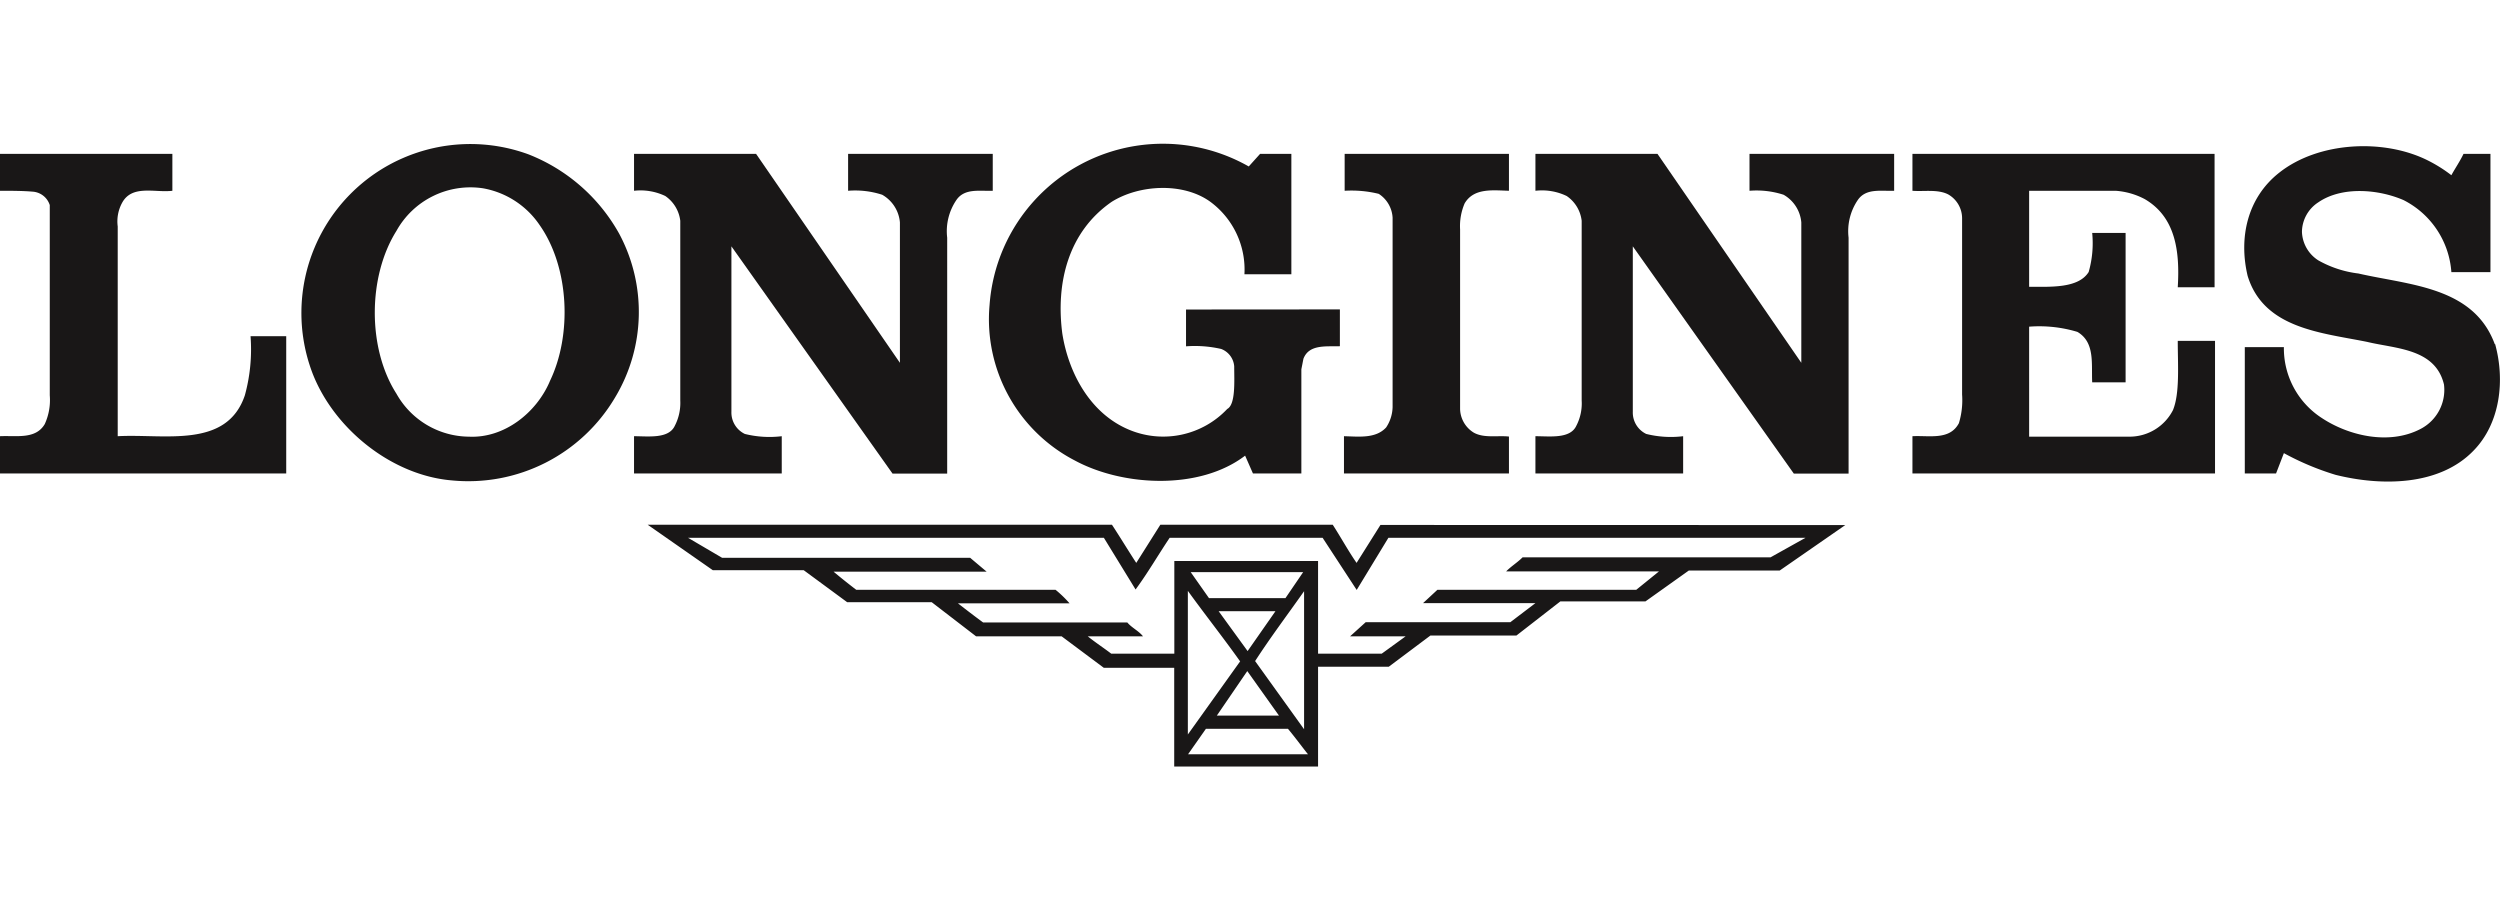 <svg xmlns="http://www.w3.org/2000/svg" viewBox="0 0 220.02 80"><defs><style>.cls-1{fill:none;}.cls-2{fill:#191717;fill-rule:evenodd;}</style></defs><g id="Layer_2" data-name="Layer 2"><g id="Layer_1-2" data-name="Layer 1"><rect class="cls-1" x="0.02" width="220" height="80"/><path class="cls-2" d="M54.5,20.58a15.7,15.7,0,0,0-8-7,14.87,14.87,0,0,0-19,19.26c1.91,4.93,7,9,12.27,9.44A15,15,0,0,0,54.12,35,14.59,14.59,0,0,0,54.5,20.58Zm-6.12,13c-1.18,2.75-4,5-7.11,4.85a7.38,7.38,0,0,1-6.38-3.78c-2.56-4-2.52-10.32,0-14.33a7.45,7.45,0,0,1,7.61-3.75,7.62,7.62,0,0,1,5,3.25C50.1,23.52,50.37,29.48,48.38,33.57Zm56-6.34v3.24a10.36,10.36,0,0,1,3.09.23,1.78,1.78,0,0,1,1.15,1.53c0,1.25.14,3.35-.61,3.75a7.75,7.75,0,0,1-8.64,1.83c-3.48-1.45-5.35-5.08-5.88-8.48-.58-4.47.53-8.94,4.35-11.58,2.45-1.53,6.31-1.72,8.68,0a7.41,7.41,0,0,1,3,6.38h4.13V13.54h-2.75l-1,1.11A15.29,15.29,0,0,0,87.09,26.84a14,14,0,0,0,7.49,13.68c4.25,2.3,11,2.64,15-.42l.69,1.57h4.26V32.5l.18-.92c.49-1.3,2-1.07,3.21-1.11V27.23Zm115.18,3.05c-1.87-5.08-7.53-5.19-12-6.22a9.48,9.48,0,0,1-3.52-1.15,3.1,3.1,0,0,1-1.45-2.52,3.14,3.14,0,0,1,1.45-2.6c2.07-1.42,5.28-1.15,7.49-.19a7.71,7.71,0,0,1,4.21,6.34h3.44V13.54c-.8,0-1.7,0-2.37,0-.31.65-.73,1.26-1.07,1.88a12.73,12.73,0,0,0-2.07-1.3c-3.89-1.95-9.63-1.65-13.07,1.07-2.82,2.21-3.59,5.73-2.79,9.09,1.42,4.66,6.54,5,10.52,5.81,2.52.61,6,.57,6.76,3.75a3.87,3.87,0,0,1-2.1,3.93c-2.75,1.42-6.31.58-8.68-1A7.3,7.3,0,0,1,201,30.55h-3.44V41.67h2.75l.69-1.79a24,24,0,0,0,4.55,1.91c4,1,9.13,1,12.15-2.14C220.05,37.24,220.47,33.46,219.59,30.28ZM22.05,29.59a15.28,15.28,0,0,1-.5,5.2c-1.6,4.74-7.1,3.37-11.19,3.6V19.93a3.43,3.43,0,0,1,.38-2.07c.88-1.64,2.9-.88,4.43-1.07V13.54H0v3.25c1,0,2,0,2.91.08a1.7,1.7,0,0,1,1.47,1.18V34.79a5.08,5.08,0,0,1-.44,2.53c-.8,1.37-2.49,1-3.94,1.07v3.28H25.19V29.59Z"/><path class="cls-2" d="M74.64,13.54v3.25a7.67,7.67,0,0,1,3,.35,3.1,3.1,0,0,1,1.56,2.44V31.93l0,0L66.54,13.54H55.8v3.25a5.05,5.05,0,0,1,2.75.46,3.09,3.09,0,0,1,1.32,2.18V35.25a4.37,4.37,0,0,1-.48,2.22c-.54,1.17-2.32.92-3.59.92v3.28h13V38.39a8.94,8.94,0,0,1-3.25-.2,2.09,2.09,0,0,1-1.18-1.95l0-14.56,0,0,14.18,20h4.81V20.92a4.88,4.88,0,0,1,.84-3.36c.73-1,2-.73,3.17-.77V13.54Zm79.33,0v3.25a7.7,7.7,0,0,1,3,.35,3.1,3.1,0,0,1,1.56,2.44V31.93l0,0L145.87,13.54H135.13v3.25a5,5,0,0,1,2.75.46,3.06,3.06,0,0,1,1.32,2.18V35.25a4.26,4.26,0,0,1-.47,2.22c-.54,1.17-2.32.92-3.6.92v3.28h13V38.39a8.92,8.92,0,0,1-3.25-.2,2.09,2.09,0,0,1-1.18-1.95l0-14.56,0,0,14.17,20h4.82V20.92a4.88,4.88,0,0,1,.84-3.36c.73-1,2-.73,3.17-.77V13.54ZM128.9,17.9c.81-1.38,2.49-1.15,3.9-1.11V13.54H118.34v3.25a10,10,0,0,1,3,.27,2.67,2.67,0,0,1,1.22,2.1V35.83a3.36,3.36,0,0,1-.57,1.79c-.92,1-2.41.8-3.71.77v3.28H132.8V38.42c-1-.11-2.18.16-3.09-.34A2.51,2.51,0,0,1,128.5,36V20.19A5.06,5.06,0,0,1,128.9,17.9Zm66,7.38V13.54H168.31v3.25c1,.08,2.21-.15,3.13.31a2.42,2.42,0,0,1,1.24,2.1V34.72a7,7,0,0,1-.28,2.52c-.81,1.53-2.6,1.07-4.09,1.15v3.28h26.63V30h-3.28c0,2.12.19,4.6-.42,6.09a4.29,4.29,0,0,1-3.79,2.34h-8.87V28.75a11.58,11.58,0,0,1,4.25.46c1.56.92,1.22,2.79,1.3,4.44h2.94V20.5h-2.94a9.25,9.25,0,0,1-.31,3.44c-.91,1.45-3.34,1.3-5.24,1.3V16.79h7.61a6.44,6.44,0,0,1,2.56.73c2.75,1.6,3.1,4.66,2.91,7.76Z"/><path class="cls-2" d="M121.49,46.2l-2.1,3.34c-.76-1.1-1.38-2.25-2.1-3.36H102.12L100,49.54c-.72-1.1-1.41-2.25-2.14-3.36H57l5.73,4h8L74.56,53H82l3.9,3h7.53l3.71,2.77h6.2v8.69H116V58.68h6.22l3.67-2.75h7.57l3.86-3h7.49l3.82-2.72h8l5.77-4ZM104.56,66.38l1.57-2.24h7.22c.61.73,1.18,1.51,1.76,2.24Zm8-3.4h-5.47l2.68-3.92Zm-5.31-9.19h5l-2.45,3.51Zm3.21,4.39c1.33-2.06,2.86-4.09,4.31-6.15V64.18Zm2.67-5.54H106.4l-1.61-2.29h9.9Zm-4,5.58-4.59,6.42V52C106.05,54.09,107.66,56.12,109.15,58.22Zm46.69-9.17H134c-.46.46-1,.78-1.45,1.24H146l-2,1.62H126.5l-1.26,1.17h9.89l-2.21,1.68H120.19L118.82,56l4.89,0-2.11,1.53H116V49.37H103.35v8.16H97.8c-.69-.53-1.42-1-2.07-1.53h4.86c-.35-.46-1-.76-1.38-1.22H86.52c-.75-.55-1.48-1.11-2.21-1.68h9.82a10,10,0,0,0-1.23-1.19H75.36c-.68-.52-1.36-1.06-2-1.6H86.83v0l-1.45-1.22H63.55l-3-1.76H97.15l2.79,4.55c1.07-1.45,2-3.06,3-4.55h13.46c1,1.53,2,3.06,3,4.59l2.79-4.59H158.9Z"/></g></g></svg>